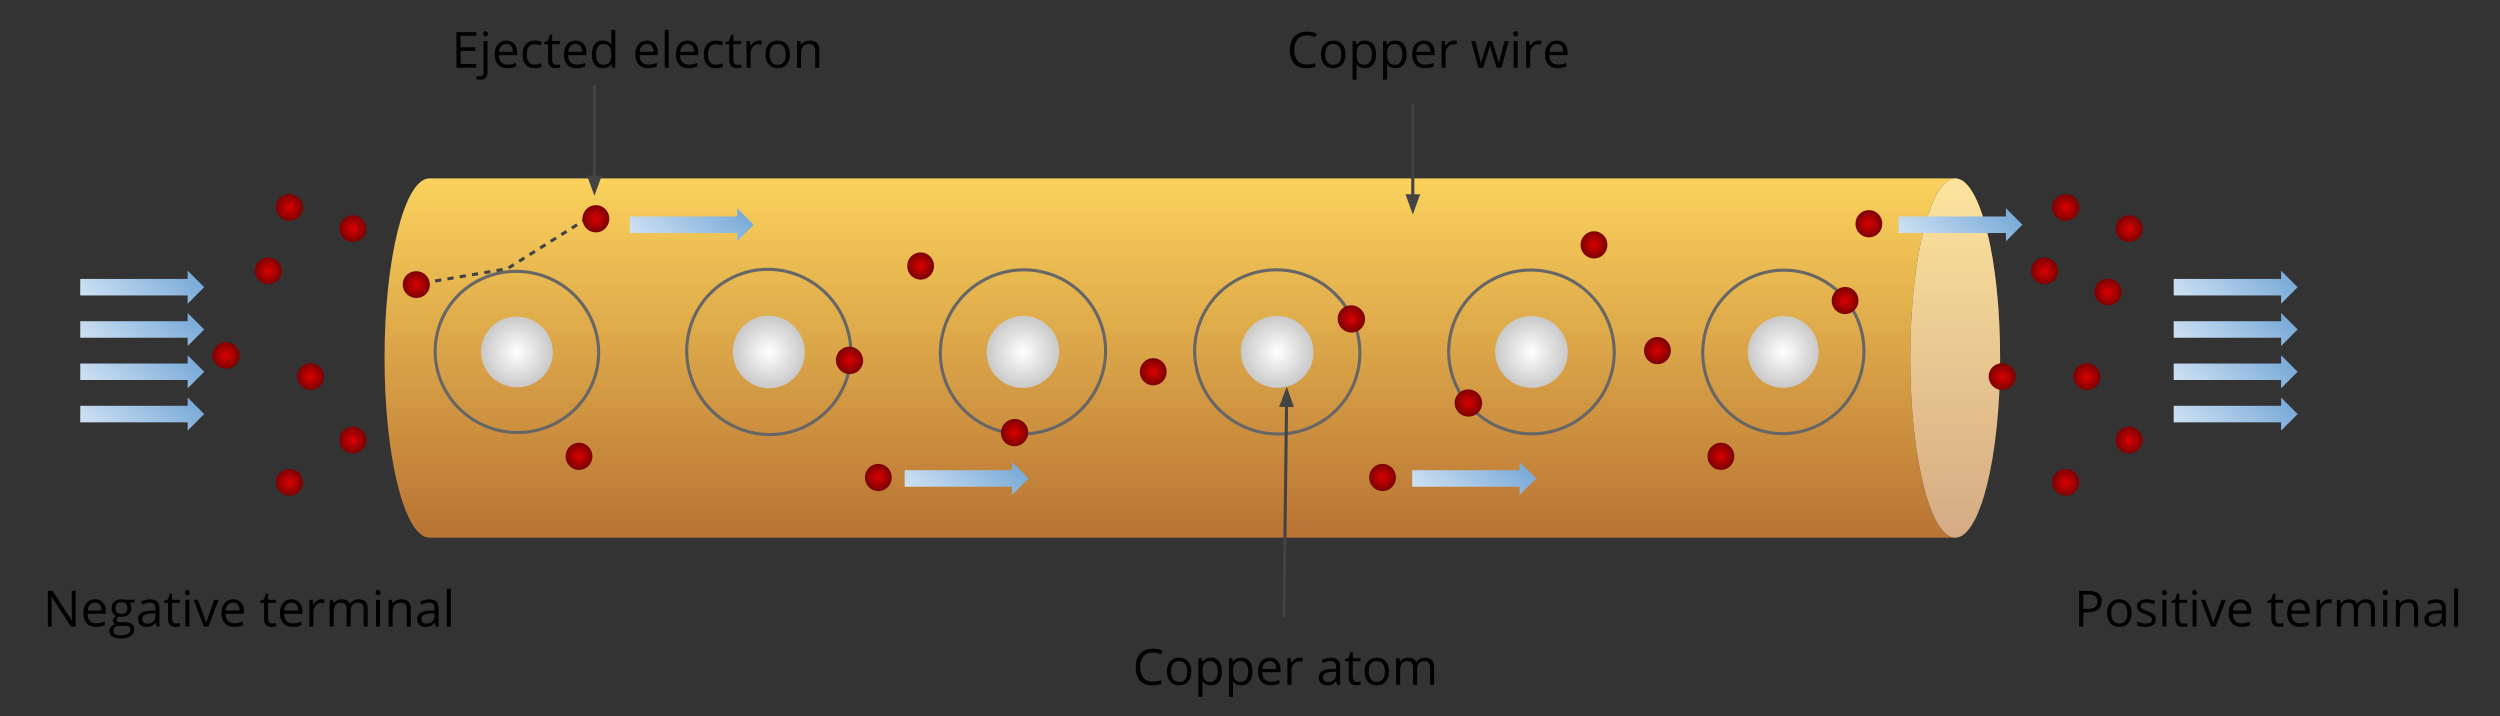 <svg version="1.1" viewBox="0.0 0.0 803.0 230.0" fill="none" stroke="none" stroke-linecap="square" stroke-miterlimit="10" xmlns:xlink="http://www.w3.org/1999/xlink" xmlns="http://www.w3.org/2000/svg"><rect x="0.0" y="0.0" width="803.0" height="230.0" fill="#333333" stroke="none"/><clipPath id="p.0"><path d="m0 0l803.0 0l0 230.0l-803.0 0l0 -230.0z" clip-rule="nonzero"/></clipPath><g clip-path="url(#p.0)"><path fill="#000000" fill-opacity="0.0" d="m0 0l803.0 0l0 230.0l-803.0 0z" fill-rule="evenodd"/><defs><linearGradient id="p.1" gradientUnits="userSpaceOnUse" gradientTransform="matrix(0.0 10.743 -10.743 0.0 0.0 0.0)" spreadMethod="pad" x1="16.076" y1="-59.802" x2="5.334" y2="-59.802"><stop offset="0.0" stop-color="#b87333"/><stop offset="1.0" stop-color="#fad25c"/></linearGradient></defs><path fill="url(#p.1)" d="m628.013 57.298l0 0c-7.967 0 -14.425 25.834 -14.425 57.701c0 31.867 6.458 57.701 14.425 57.701l-490.079 0c-7.967 0 -14.425 -25.834 -14.425 -57.701c0 -31.867 6.458 -57.701 14.425 -57.701z" fill-rule="evenodd"/><defs><linearGradient id="p.2" gradientUnits="userSpaceOnUse" gradientTransform="matrix(0.0 10.743 -10.743 0.0 0.0 0.0)" spreadMethod="pad" x1="16.076" y1="-59.802" x2="5.334" y2="-59.802"><stop offset="0.0" stop-color="#b87333"/><stop offset="1.0" stop-color="#fad25c"/></linearGradient></defs><path fill="url(#p.2)" d="m628.013 57.298l0 0c7.967 0 14.425 25.834 14.425 57.701c0 31.867 -6.458 57.701 -14.425 57.701l0 0c-7.967 0 -14.425 -25.834 -14.425 -57.701c0 -31.867 6.458 -57.701 14.425 -57.701z" fill-rule="evenodd"/><path fill="#000000" fill-opacity="0.0" d="m628.013 172.699l0 0c-7.967 0 -14.425 -25.834 -14.425 -57.701c0 -31.867 6.458 -57.701 14.425 -57.701l0 0c7.967 0 14.425 25.834 14.425 57.701c0 31.867 -6.458 57.701 -14.425 57.701l-490.079 0c-7.967 0 -14.425 -25.834 -14.425 -57.701c0 -31.867 6.458 -57.701 14.425 -57.701l490.079 0" fill-rule="evenodd"/><path fill="#ffffff" fill-opacity="0.4" d="m628.013 57.298l0 0c7.967 0 14.425 25.834 14.425 57.701c0 31.867 -6.458 57.701 -14.425 57.701l0 0c-7.967 0 -14.425 -25.834 -14.425 -57.701c0 -31.867 6.458 -57.701 14.425 -57.701z" fill-rule="evenodd"/><path fill="#000000" fill-opacity="0.0" d="m159.348 138.016l0 0c-14.02 -3.757 -22.396 -17.985 -18.709 -31.78l0 0c1.771 -6.624 6.144 -12.26 12.157 -15.668c6.013 -3.408 13.173 -4.309 19.906 -2.505l0 0c14.02 3.757 22.396 17.985 18.709 31.78l0 0c-3.688 13.794 -18.043 21.931 -32.063 18.173z" fill-rule="evenodd"/><path stroke="#666666" stroke-width="1.0" stroke-linejoin="round" stroke-linecap="butt" d="m159.348 138.016l0 0c-14.02 -3.757 -22.396 -17.985 -18.709 -31.78l0 0c1.771 -6.624 6.144 -12.26 12.157 -15.668c6.013 -3.408 13.173 -4.309 19.906 -2.505l0 0c14.02 3.757 22.396 17.985 18.709 31.78l0 0c-3.688 13.794 -18.043 21.931 -32.063 18.173z" fill-rule="evenodd"/><defs><radialGradient id="p.3" gradientUnits="userSpaceOnUse" gradientTransform="matrix(1.062 -3.954 3.954 1.062 0.0 0.0)" spreadMethod="pad" cx="-16.144" cy="46.33" fx="-16.144" fy="46.33" r="3.954"><stop offset="0.0" stop-color="#ffffff"/><stop offset="1.0" stop-color="#b3b3b3"/></radialGradient></defs><path fill="url(#p.3)" d="m163.096 124.015l0 0c-6.158 -1.653 -9.831 -7.899 -8.205 -13.953l0 0c0.781 -2.907 2.705 -5.38 5.348 -6.874c2.643 -1.494 5.789 -1.888 8.746 -1.095l0 0c6.158 1.653 9.831 7.899 8.205 13.953l0 0c-1.626 6.053 -7.937 9.621 -14.094 7.969z" fill-rule="evenodd"/><path fill="#000000" fill-opacity="0.0" d="m233.635 89.993l0 0c12.568 -7.254 28.714 -2.812 36.063 9.921l0 0c3.529 6.115 4.516 13.362 2.744 20.149c-1.772 6.787 -6.158 12.556 -12.193 16.04l0 0c-12.568 7.254 -28.714 2.812 -36.063 -9.921l0 0c-7.349 -12.733 -3.119 -28.935 9.449 -36.189z" fill-rule="evenodd"/><path stroke="#666666" stroke-width="1.0" stroke-linejoin="round" stroke-linecap="butt" d="m233.635 89.993l0 0c12.568 -7.254 28.714 -2.812 36.063 9.921l0 0c3.529 6.115 4.516 13.362 2.744 20.149c-1.772 6.787 -6.158 12.556 -12.193 16.04l0 0c-12.568 7.254 -28.714 2.812 -36.063 -9.921l0 0c-7.349 -12.733 -3.119 -28.935 9.449 -36.189z" fill-rule="evenodd"/><defs><radialGradient id="p.4" gradientUnits="userSpaceOnUse" gradientTransform="matrix(2.176 3.772 -3.772 2.176 0.0 0.0)" spreadMethod="pad" cx="50.829" cy="-36.146" fx="50.829" fy="-36.146" r="3.772"><stop offset="0.0" stop-color="#ffffff"/><stop offset="1.0" stop-color="#b3b3b3"/></radialGradient></defs><path fill="url(#p.4)" d="m241.108 102.929l0 0c5.514 -3.192 12.6 -1.246 15.827 4.346l0 0c1.55 2.686 1.984 5.87 1.207 8.853c-0.777 2.983 -2.701 5.52 -5.349 7.053l0 0c-5.514 3.192 -12.6 1.246 -15.827 -4.346l0 0c-3.227 -5.592 -1.372 -12.714 4.142 -15.906z" fill-rule="evenodd"/><defs><radialGradient id="p.5" gradientUnits="userSpaceOnUse" gradientTransform="matrix(1.345 2.318 -2.318 1.345 0.0 0.0)" spreadMethod="pad" cx="88.461" cy="-66.393" fx="88.461" fy="-66.393" r="2.318"><stop offset="0.0" stop-color="#db0000"/><stop offset="1.0" stop-color="#540303"/></radialGradient></defs><path fill="url(#p.5)" d="m270.646 111.919l0 0c2.087 -1.2 4.774 -0.46 6.0 1.654l0 0c0.589 1.015 0.755 2.217 0.463 3.342c-0.292 1.125 -1.02 2.081 -2.022 2.658l0 0c-2.087 1.2 -4.774 0.46 -6.0 -1.654l0 0c-1.226 -2.113 -0.528 -4.8 1.559 -6.0z" fill-rule="evenodd"/><path fill="#000000" fill-opacity="0.0" d="m351.633 99.728l0 0c7.254 12.568 2.812 28.714 -9.921 36.063l0 0c-6.115 3.529 -13.362 4.516 -20.149 2.744c-6.787 -1.772 -12.556 -6.158 -16.04 -12.193l0 0c-7.254 -12.568 -2.812 -28.714 9.921 -36.063l0 0c12.733 -7.349 28.935 -3.119 36.189 9.449z" fill-rule="evenodd"/><path stroke="#666666" stroke-width="1.0" stroke-linejoin="round" stroke-linecap="butt" d="m351.633 99.728l0 0c7.254 12.568 2.812 28.714 -9.921 36.063l0 0c-6.115 3.529 -13.362 4.516 -20.149 2.744c-6.787 -1.772 -12.556 -6.158 -16.04 -12.193l0 0c-7.254 -12.568 -2.812 -28.714 9.921 -36.063l0 0c12.733 -7.349 28.935 -3.119 36.189 9.449z" fill-rule="evenodd"/><defs><radialGradient id="p.6" gradientUnits="userSpaceOnUse" gradientTransform="matrix(-3.772 2.176 -2.176 -3.772 0.0 0.0)" spreadMethod="pad" cx="-52.382" cy="-60.195" fx="-52.382" fy="-60.195" r="3.772"><stop offset="0.0" stop-color="#ffffff"/><stop offset="1.0" stop-color="#b3b3b3"/></radialGradient></defs><path fill="url(#p.6)" d="m338.697 107.202l0 0c3.192 5.514 1.246 12.6 -4.346 15.827l0 0c-2.686 1.55 -5.87 1.984 -8.853 1.207c-2.983 -0.777 -5.52 -2.701 -7.053 -5.349l0 0c-3.192 -5.514 -1.246 -12.6 4.346 -15.827l0 0c5.592 -3.227 12.714 -1.372 15.906 4.142z" fill-rule="evenodd"/><defs><radialGradient id="p.7" gradientUnits="userSpaceOnUse" gradientTransform="matrix(-2.318 1.345 -1.345 -2.318 0.0 0.0)" spreadMethod="pad" cx="-79.157" cy="-105.882" fx="-79.157" fy="-105.882" r="2.318"><stop offset="0.0" stop-color="#db0000"/><stop offset="1.0" stop-color="#540303"/></radialGradient></defs><path fill="url(#p.7)" d="m329.707 136.739l0 0c1.2 2.087 0.46 4.774 -1.654 6.0l0 0c-1.015 0.589 -2.217 0.755 -3.342 0.463c-1.125 -0.292 -2.081 -1.02 -2.658 -2.022l0 0c-1.2 -2.087 -0.46 -4.774 1.654 -6.0l0 0c2.113 -1.226 4.8 -0.528 6.0 1.559z" fill-rule="evenodd"/><path fill="#000000" fill-opacity="0.0" d="m387.204 99.732l0 0c7.254 -12.568 23.456 -16.798 36.189 -9.449l0 0c6.115 3.529 10.595 9.311 12.456 16.075c1.861 6.763 0.949 13.953 -2.534 19.988l0 0c-7.254 12.568 -23.456 16.798 -36.189 9.449l0 0c-12.733 -7.349 -17.175 -23.495 -9.921 -36.063z" fill-rule="evenodd"/><path stroke="#666666" stroke-width="1.0" stroke-linejoin="round" stroke-linecap="butt" d="m387.204 99.732l0 0c7.254 -12.568 23.456 -16.798 36.189 -9.449l0 0c6.115 3.529 10.595 9.311 12.456 16.075c1.861 6.763 0.949 13.953 -2.534 19.988l0 0c-7.254 12.568 -23.456 16.798 -36.189 9.449l0 0c-12.733 -7.349 -17.175 -23.495 -9.921 -36.063z" fill-rule="evenodd"/><defs><radialGradient id="p.8" gradientUnits="userSpaceOnUse" gradientTransform="matrix(3.772 2.176 -2.176 3.772 0.0 0.0)" spreadMethod="pad" cx="94.572" cy="-24.601" fx="94.572" fy="-24.601" r="3.772"><stop offset="0.0" stop-color="#ffffff"/><stop offset="1.0" stop-color="#b3b3b3"/></radialGradient></defs><path fill="url(#p.8)" d="m400.114 107.182l0 0c3.192 -5.514 10.313 -7.368 15.905 -4.142l0 0c2.686 1.55 4.652 4.088 5.467 7.056c0.815 2.968 0.412 6.123 -1.121 8.771l0 0c-3.192 5.514 -10.313 7.368 -15.906 4.142l0 0c-5.592 -3.227 -7.538 -10.313 -4.346 -15.827z" fill-rule="evenodd"/><defs><radialGradient id="p.9" gradientUnits="userSpaceOnUse" gradientTransform="matrix(2.318 1.345 -1.345 2.318 0.0 0.0)" spreadMethod="pad" cx="159.28" cy="-48.226" fx="159.28" fy="-48.226" r="2.318"><stop offset="0.0" stop-color="#db0000"/><stop offset="1.0" stop-color="#540303"/></radialGradient></defs><path fill="url(#p.9)" d="m430.226 100.22l0 0c1.2 -2.087 3.887 -2.785 6.0 -1.559l0 0c1.015 0.589 1.759 1.552 2.069 2.677c0.31 1.125 0.161 2.321 -0.416 3.323l0 0c-1.2 2.087 -3.887 2.785 -6.0 1.559l0 0c-2.113 -1.226 -2.854 -3.913 -1.654 -6.0z" fill-rule="evenodd"/><path fill="#000000" fill-opacity="0.0" d="m517.601 119.93l0 0c-3.757 14.02 -18.31 22.305 -32.504 18.504l0 0c-6.816 -1.825 -12.637 -6.25 -16.181 -12.302c-3.544 -6.051 -4.521 -13.233 -2.717 -19.966l0 0c3.757 -14.02 18.31 -22.305 32.504 -18.504l0 0c14.194 3.801 22.655 18.248 18.898 32.268z" fill-rule="evenodd"/><path stroke="#666666" stroke-width="1.0" stroke-linejoin="round" stroke-linecap="butt" d="m517.601 119.93l0 0c-3.757 14.02 -18.31 22.305 -32.504 18.504l0 0c-6.816 -1.825 -12.637 -6.25 -16.181 -12.302c-3.544 -6.051 -4.521 -13.233 -2.717 -19.966l0 0c3.757 -14.02 18.31 -22.305 32.504 -18.504l0 0c14.194 3.801 22.655 18.248 18.898 32.268z" fill-rule="evenodd"/><defs><radialGradient id="p.10" gradientUnits="userSpaceOnUse" gradientTransform="matrix(-3.982 -1.068 1.068 -3.982 0.0 0.0)" spreadMethod="pad" cx="-122.344" cy="4.419" fx="-122.344" fy="4.419" r="3.982"><stop offset="0.0" stop-color="#ffffff"/><stop offset="1.0" stop-color="#b3b3b3"/></radialGradient></defs><path fill="url(#p.10)" d="m503.189 116.073l0 0c-1.652 6.158 -8.04 9.796 -14.268 8.126l0 0c-2.99 -0.802 -5.543 -2.746 -7.097 -5.404c-1.553 -2.658 -1.98 -5.812 -1.187 -8.77l0 0c1.652 -6.158 8.04 -9.796 14.268 -8.126l0 0c6.227 1.67 9.936 8.015 8.283 14.173z" fill-rule="evenodd"/><defs><radialGradient id="p.11" gradientUnits="userSpaceOnUse" gradientTransform="matrix(-2.452 -0.658 0.658 -2.452 0.0 0.0)" spreadMethod="pad" cx="-192.622" cy="-1.09" fx="-192.622" fy="-1.09" r="2.452"><stop offset="0.0" stop-color="#db0000"/><stop offset="1.0" stop-color="#540303"/></radialGradient></defs><path fill="url(#p.11)" d="m475.925 130.594l0 0c-0.626 2.331 -3.052 3.706 -5.417 3.071l0 0c-1.136 -0.305 -2.106 -1.042 -2.697 -2.049c-0.591 -1.007 -0.754 -2.202 -0.453 -3.321l0 0c0.626 -2.331 3.052 -3.706 5.417 -3.071l0 0c2.366 0.635 3.776 3.039 3.15 5.37z" fill-rule="evenodd"/><path fill="#000000" fill-opacity="0.0" d="m547.836 106.354l0 0c3.757 -14.02 17.985 -22.396 31.78 -18.709l0 0c6.624 1.771 12.26 6.144 15.668 12.157c3.408 6.013 4.309 13.173 2.505 19.906l0 0c-3.757 14.02 -17.985 22.396 -31.78 18.709l0 0c-13.794 -3.688 -21.93 -18.043 -18.173 -32.063z" fill-rule="evenodd"/><path stroke="#666666" stroke-width="1.0" stroke-linejoin="round" stroke-linecap="butt" d="m547.836 106.354l0 0c3.757 -14.02 17.985 -22.396 31.78 -18.709l0 0c6.624 1.771 12.26 6.144 15.668 12.157c3.408 6.013 4.309 13.173 2.505 19.906l0 0c-3.757 14.02 -17.985 22.396 -31.78 18.709l0 0c-13.794 -3.688 -21.93 -18.043 -18.173 -32.063z" fill-rule="evenodd"/><defs><radialGradient id="p.12" gradientUnits="userSpaceOnUse" gradientTransform="matrix(3.954 1.062 -1.062 3.954 0.0 0.0)" spreadMethod="pad" cx="142.276" cy="-9.636" fx="142.276" fy="-9.636" r="3.954"><stop offset="0.0" stop-color="#ffffff"/><stop offset="1.0" stop-color="#b3b3b3"/></radialGradient></defs><path fill="url(#p.12)" d="m561.838 110.102l0 0c1.653 -6.158 7.899 -9.831 13.953 -8.205l0 0c2.907 0.781 5.38 2.705 6.874 5.348c1.494 2.643 1.888 5.789 1.095 8.746l0 0c-1.653 6.158 -7.899 9.831 -13.953 8.205l0 0c-6.053 -1.626 -9.621 -7.937 -7.969 -14.094z" fill-rule="evenodd"/><defs><radialGradient id="p.13" gradientUnits="userSpaceOnUse" gradientTransform="matrix(2.434 0.655 -0.655 2.434 0.0 0.0)" spreadMethod="pad" cx="237.014" cy="-24.081" fx="237.014" fy="-24.081" r="2.434"><stop offset="0.0" stop-color="#db0000"/><stop offset="1.0" stop-color="#540303"/></radialGradient></defs><path fill="url(#p.13)" d="m588.483 95.416l0 0c0.626 -2.331 2.995 -3.72 5.291 -3.102l0 0c1.103 0.297 2.041 1.026 2.608 2.027c0.567 1.001 0.717 2.192 0.416 3.312l0 0c-0.626 2.331 -2.995 3.72 -5.291 3.102l0 0c-2.296 -0.618 -3.65 -3.008 -3.024 -5.339z" fill-rule="evenodd"/><defs><radialGradient id="p.14" gradientUnits="userSpaceOnUse" gradientTransform="matrix(2.479 0.0 0.0 2.479 0.0 0.0)" spreadMethod="pad" cx="113.79" cy="61.859" fx="113.79" fy="61.859" r="2.479"><stop offset="0.0" stop-color="#db0000"/><stop offset="1.0" stop-color="#540303"/></radialGradient></defs><path fill="url(#p.14)" d="m277.807 153.367l0 0c0 -2.418 1.932 -4.378 4.315 -4.378l0 0c1.144 0 2.242 0.461 3.051 1.282c0.809 0.821 1.264 1.935 1.264 3.096l0 0c0 2.418 -1.932 4.378 -4.315 4.378l0 0c-2.383 0 -4.315 -1.96 -4.315 -4.378z" fill-rule="evenodd"/><defs><radialGradient id="p.15" gradientUnits="userSpaceOnUse" gradientTransform="matrix(2.479 0.0 0.0 2.479 0.0 0.0)" spreadMethod="pad" cx="149.404" cy="48.161" fx="149.404" fy="48.161" r="2.479"><stop offset="0.0" stop-color="#db0000"/><stop offset="1.0" stop-color="#540303"/></radialGradient></defs><path fill="url(#p.15)" d="m366.103 119.407l0 0c0 -2.418 1.932 -4.378 4.315 -4.378l0 0c1.144 0 2.242 0.461 3.051 1.282c0.809 0.821 1.264 1.935 1.264 3.096l0 0c0 2.418 -1.932 4.378 -4.315 4.378l0 0c-2.383 0 -4.315 -1.96 -4.315 -4.378z" fill-rule="evenodd"/><defs><radialGradient id="p.16" gradientUnits="userSpaceOnUse" gradientTransform="matrix(2.479 0.0 0.0 2.479 0.0 0.0)" spreadMethod="pad" cx="119.269" cy="34.464" fx="119.269" fy="34.464" r="2.479"><stop offset="0.0" stop-color="#db0000"/><stop offset="1.0" stop-color="#540303"/></radialGradient></defs><path fill="url(#p.16)" d="m291.391 85.446l0 0c0 -2.418 1.932 -4.378 4.315 -4.378l0 0c1.144 0 2.242 0.461 3.051 1.282c0.809 0.821 1.264 1.935 1.264 3.096l0 0c0 2.418 -1.932 4.378 -4.315 4.378l0 0c-2.383 0 -4.315 -1.96 -4.315 -4.378z" fill-rule="evenodd"/><defs><radialGradient id="p.17" gradientUnits="userSpaceOnUse" gradientTransform="matrix(2.479 0.0 0.0 2.479 0.0 0.0)" spreadMethod="pad" cx="242.119" cy="28.985" fx="242.119" fy="28.985" r="2.479"><stop offset="0.0" stop-color="#db0000"/><stop offset="1.0" stop-color="#540303"/></radialGradient></defs><path fill="url(#p.17)" d="m595.973 71.862l0 0c0 -2.418 1.932 -4.378 4.315 -4.378l0 0c1.144 0 2.242 0.461 3.051 1.282c0.809 0.821 1.264 1.935 1.264 3.096l0 0c0 2.418 -1.932 4.378 -4.315 4.378l0 0c-2.383 0 -4.315 -1.96 -4.315 -4.378z" fill-rule="evenodd"/><defs><radialGradient id="p.18" gradientUnits="userSpaceOnUse" gradientTransform="matrix(2.479 0.0 0.0 2.479 0.0 0.0)" spreadMethod="pad" cx="214.724" cy="45.422" fx="214.724" fy="45.422" r="2.479"><stop offset="0.0" stop-color="#db0000"/><stop offset="1.0" stop-color="#540303"/></radialGradient></defs><path fill="url(#p.18)" d="m528.053 112.615l0 0c0 -2.418 1.932 -4.378 4.315 -4.378l0 0c1.144 0 2.242 0.461 3.051 1.282c0.809 0.821 1.264 1.935 1.264 3.096l0 0c0 2.418 -1.932 4.378 -4.315 4.378l0 0c-2.383 0 -4.315 -1.96 -4.315 -4.378z" fill-rule="evenodd"/><defs><radialGradient id="p.19" gradientUnits="userSpaceOnUse" gradientTransform="matrix(2.479 0.0 0.0 2.479 0.0 0.0)" spreadMethod="pad" cx="179.11" cy="61.859" fx="179.11" fy="61.859" r="2.479"><stop offset="0.0" stop-color="#db0000"/><stop offset="1.0" stop-color="#540303"/></radialGradient></defs><path fill="url(#p.19)" d="m439.756 153.367l0 0c0 -2.418 1.932 -4.378 4.315 -4.378l0 0c1.144 0 2.242 0.461 3.051 1.282c0.809 0.821 1.264 1.935 1.264 3.096l0 0c0 2.418 -1.932 4.378 -4.315 4.378l0 0c-2.383 0 -4.315 -1.96 -4.315 -4.378z" fill-rule="evenodd"/><defs><radialGradient id="p.20" gradientUnits="userSpaceOnUse" gradientTransform="matrix(2.479 0.0 0.0 2.479 0.0 0.0)" spreadMethod="pad" cx="75.009" cy="59.119" fx="75.009" fy="59.119" r="2.479"><stop offset="0.0" stop-color="#db0000"/><stop offset="1.0" stop-color="#540303"/></radialGradient></defs><path fill="url(#p.20)" d="m181.657 146.575l0 0c0 -2.418 1.932 -4.378 4.315 -4.378l0 0c1.144 0 2.242 0.461 3.051 1.282c0.809 0.821 1.264 1.935 1.264 3.096l0 0c0 2.418 -1.932 4.378 -4.315 4.378l0 0c-2.383 0 -4.315 -1.96 -4.315 -4.378z" fill-rule="evenodd"/><path fill="#000000" fill-opacity="0.0" d="m132.37 91.501l30.532 -5.167l24.624 -15.504" fill-rule="evenodd"/><path stroke="#434343" stroke-width="1.0" stroke-linejoin="round" stroke-linecap="butt" stroke-dasharray="1.0,3.0" d="m132.37 91.501l30.532 -5.167l24.624 -15.504" fill-rule="evenodd"/><defs><radialGradient id="p.21" gradientUnits="userSpaceOnUse" gradientTransform="matrix(2.479 0.0 0.0 2.479 0.0 0.0)" spreadMethod="pad" cx="222.943" cy="59.119" fx="222.943" fy="59.119" r="2.479"><stop offset="0.0" stop-color="#db0000"/><stop offset="1.0" stop-color="#540303"/></radialGradient></defs><path fill="url(#p.21)" d="m548.429 146.575l0 0c0 -2.418 1.932 -4.378 4.315 -4.378l0 0c1.144 0 2.242 0.461 3.051 1.282c0.809 0.821 1.264 1.935 1.264 3.096l0 0c0 2.418 -1.932 4.378 -4.315 4.378l0 0c-2.383 0 -4.315 -1.96 -4.315 -4.378z" fill-rule="evenodd"/><defs><radialGradient id="p.22" gradientUnits="userSpaceOnUse" gradientTransform="matrix(2.479 0.0 0.0 2.479 0.0 0.0)" spreadMethod="pad" cx="206.505" cy="31.724" fx="206.505" fy="31.724" r="2.479"><stop offset="0.0" stop-color="#db0000"/><stop offset="1.0" stop-color="#540303"/></radialGradient></defs><path fill="url(#p.22)" d="m507.676 78.654l0 0c0 -2.418 1.932 -4.378 4.315 -4.378l0 0c1.144 0 2.242 0.461 3.051 1.282c0.809 0.821 1.264 1.935 1.264 3.096l0 0c0 2.418 -1.932 4.378 -4.315 4.378l0 0c-2.383 0 -4.315 -1.96 -4.315 -4.378z" fill-rule="evenodd"/><defs><radialGradient id="p.23" gradientUnits="userSpaceOnUse" gradientTransform="matrix(0.655 -2.434 2.434 0.655 0.0 0.0)" spreadMethod="pad" cx="-21.243" cy="60.65" fx="-21.243" fy="60.65" r="2.434"><stop offset="0.0" stop-color="#db0000"/><stop offset="1.0" stop-color="#540303"/></radialGradient></defs><path fill="url(#p.23)" d="m132.596 95.562l0 0c-2.331 -0.626 -3.72 -2.995 -3.102 -5.291l0 0c0.297 -1.103 1.026 -2.041 2.027 -2.608c1.001 -0.567 2.192 -0.717 3.312 -0.416l0 0c2.331 0.626 3.72 2.995 3.102 5.291l0 0c-0.618 2.296 -3.008 3.65 -5.339 3.024z" fill-rule="evenodd"/><defs><radialGradient id="p.24" gradientUnits="userSpaceOnUse" gradientTransform="matrix(2.479 0.0 0.0 2.479 0.0 0.0)" spreadMethod="pad" cx="77.198" cy="28.343" fx="77.198" fy="28.343" r="2.479"><stop offset="0.0" stop-color="#db0000"/><stop offset="1.0" stop-color="#540303"/></radialGradient></defs><path fill="url(#p.24)" d="m187.083 70.27l0 0c0 -2.418 1.932 -4.378 4.315 -4.378l0 0c1.144 0 2.242 0.461 3.051 1.282c0.809 0.821 1.264 1.935 1.264 3.096l0 0c0 2.418 -1.932 4.378 -4.315 4.378l0 0c-2.383 0 -4.315 -1.96 -4.315 -4.378z" fill-rule="evenodd"/><defs><radialGradient id="p.25" gradientUnits="userSpaceOnUse" gradientTransform="matrix(0.655 -2.434 2.434 0.655 0.0 0.0)" spreadMethod="pad" cx="-36.067" cy="50.684" fx="-36.067" fy="50.684" r="2.434"><stop offset="0.0" stop-color="#db0000"/><stop offset="1.0" stop-color="#540303"/></radialGradient></defs><path fill="url(#p.25)" d="m98.635 125.119l0 0c-2.331 -0.626 -3.72 -2.995 -3.102 -5.291l0 0c0.297 -1.103 1.026 -2.041 2.027 -2.608c1.001 -0.567 2.192 -0.717 3.312 -0.416l0 0c2.331 0.626 3.72 2.995 3.102 5.291l0 0c-0.618 2.296 -3.008 3.65 -5.339 3.024z" fill-rule="evenodd"/><defs><radialGradient id="p.26" gradientUnits="userSpaceOnUse" gradientTransform="matrix(0.655 -2.434 2.434 0.655 0.0 0.0)" spreadMethod="pad" cx="-42.474" cy="57.988" fx="-42.474" fy="57.988" r="2.434"><stop offset="0.0" stop-color="#db0000"/><stop offset="1.0" stop-color="#540303"/></radialGradient></defs><path fill="url(#p.26)" d="m112.22 145.495l0 0c-2.331 -0.626 -3.72 -2.995 -3.102 -5.291l0 0c0.297 -1.103 1.026 -2.041 2.027 -2.608c1.001 -0.567 2.192 -0.717 3.312 -0.416l0 0c2.331 0.626 3.72 2.995 3.102 5.291l0 0c-0.618 2.296 -3.008 3.65 -5.339 3.024z" fill-rule="evenodd"/><defs><radialGradient id="p.27" gradientUnits="userSpaceOnUse" gradientTransform="matrix(0.655 -2.434 2.434 0.655 0.0 0.0)" spreadMethod="pad" cx="-49.778" cy="51.581" fx="-49.778" fy="51.581" r="2.434"><stop offset="0.0" stop-color="#db0000"/><stop offset="1.0" stop-color="#540303"/></radialGradient></defs><path fill="url(#p.27)" d="m91.843 159.079l0 0c-2.331 -0.626 -3.72 -2.995 -3.102 -5.291l0 0c0.297 -1.103 1.026 -2.041 2.027 -2.608c1.001 -0.567 2.192 -0.717 3.312 -0.416l0 0c2.331 0.626 3.72 2.995 3.102 5.291l0 0c-0.618 2.296 -3.008 3.65 -5.339 3.024z" fill-rule="evenodd"/><defs><radialGradient id="p.28" gradientUnits="userSpaceOnUse" gradientTransform="matrix(0.655 -2.434 2.434 0.655 0.0 0.0)" spreadMethod="pad" cx="-16.451" cy="50.99" fx="-16.451" fy="50.99" r="2.434"><stop offset="0.0" stop-color="#db0000"/><stop offset="1.0" stop-color="#540303"/></radialGradient></defs><path fill="url(#p.28)" d="m112.22 77.574l0 0c-2.331 -0.626 -3.72 -2.995 -3.102 -5.291l0 0c0.297 -1.103 1.026 -2.041 2.027 -2.608c1.001 -0.567 2.192 -0.717 3.312 -0.416l0 0c2.331 0.626 3.72 2.995 3.102 5.291l0 0c-0.618 2.296 -3.008 3.65 -5.339 3.024z" fill-rule="evenodd"/><defs><radialGradient id="p.29" gradientUnits="userSpaceOnUse" gradientTransform="matrix(0.655 -2.434 2.434 0.655 0.0 0.0)" spreadMethod="pad" cx="-24.455" cy="41.98" fx="-24.455" fy="41.98" r="2.434"><stop offset="0.0" stop-color="#db0000"/><stop offset="1.0" stop-color="#540303"/></radialGradient></defs><path fill="url(#p.29)" d="m85.051 91.158l0 0c-2.331 -0.626 -3.72 -2.995 -3.102 -5.291l0 0c0.297 -1.103 1.026 -2.041 2.027 -2.608c1.001 -0.567 2.192 -0.717 3.312 -0.416l0 0c2.331 0.626 3.72 2.995 3.102 5.291l0 0c-0.618 2.296 -3.008 3.65 -5.339 3.024z" fill-rule="evenodd"/><defs><radialGradient id="p.30" gradientUnits="userSpaceOnUse" gradientTransform="matrix(0.655 -2.434 2.434 0.655 0.0 0.0)" spreadMethod="pad" cx="-15.948" cy="42.483" fx="-15.948" fy="42.483" r="2.434"><stop offset="0.0" stop-color="#db0000"/><stop offset="1.0" stop-color="#540303"/></radialGradient></defs><path fill="url(#p.30)" d="m91.843 70.782l0 0c-2.331 -0.626 -3.72 -2.995 -3.102 -5.291l0 0c0.297 -1.103 1.026 -2.041 2.027 -2.608c1.001 -0.567 2.192 -0.717 3.312 -0.416l0 0c2.331 0.626 3.72 2.995 3.102 5.291l0 0c-0.618 2.296 -3.008 3.65 -5.339 3.024z" fill-rule="evenodd"/><defs><radialGradient id="p.31" gradientUnits="userSpaceOnUse" gradientTransform="matrix(0.655 -2.434 2.434 0.655 0.0 0.0)" spreadMethod="pad" cx="-36.264" cy="39.575" fx="-36.264" fy="39.575" r="2.434"><stop offset="0.0" stop-color="#db0000"/><stop offset="1.0" stop-color="#540303"/></radialGradient></defs><path fill="url(#p.31)" d="m71.467 118.327l0 0c-2.331 -0.626 -3.72 -2.995 -3.102 -5.291l0 0c0.297 -1.103 1.026 -2.041 2.027 -2.608c1.001 -0.567 2.192 -0.717 3.312 -0.416l0 0c2.331 0.626 3.72 2.995 3.102 5.291l0 0c-0.618 2.296 -3.008 3.65 -5.339 3.024z" fill-rule="evenodd"/><defs><radialGradient id="p.32" gradientUnits="userSpaceOnUse" gradientTransform="matrix(0.655 -2.434 2.434 0.655 0.0 0.0)" spreadMethod="pad" cx="33.832" cy="269.084" fx="33.832" fy="269.084" r="2.434"><stop offset="0.0" stop-color="#db0000"/><stop offset="1.0" stop-color="#540303"/></radialGradient></defs><path fill="url(#p.32)" d="m675.962 97.95l0 0c-2.331 -0.626 -3.72 -2.995 -3.102 -5.291l0 0c0.297 -1.103 1.026 -2.041 2.027 -2.608c1.001 -0.567 2.192 -0.717 3.312 -0.416l0 0c2.331 0.626 3.72 2.995 3.102 5.291l0 0c-0.617 2.296 -3.008 3.65 -5.339 3.024z" fill-rule="evenodd"/><defs><radialGradient id="p.33" gradientUnits="userSpaceOnUse" gradientTransform="matrix(0.655 -2.434 2.434 0.655 0.0 0.0)" spreadMethod="pad" cx="22.723" cy="269.281" fx="22.723" fy="269.281" r="2.434"><stop offset="0.0" stop-color="#db0000"/><stop offset="1.0" stop-color="#540303"/></radialGradient></defs><path fill="url(#p.33)" d="m669.169 125.119l0 0c-2.331 -0.626 -3.72 -2.995 -3.102 -5.291l0 0c0.297 -1.103 1.026 -2.041 2.027 -2.608c1.001 -0.567 2.193 -0.717 3.312 -0.416l0 0c2.331 0.626 3.72 2.995 3.102 5.291l0 0c-0.617 2.296 -3.008 3.65 -5.339 3.024z" fill-rule="evenodd"/><defs><radialGradient id="p.34" gradientUnits="userSpaceOnUse" gradientTransform="matrix(0.655 -2.434 2.434 0.655 0.0 0.0)" spreadMethod="pad" cx="16.315" cy="276.585" fx="16.315" fy="276.585" r="2.434"><stop offset="0.0" stop-color="#db0000"/><stop offset="1.0" stop-color="#540303"/></radialGradient></defs><path fill="url(#p.34)" d="m682.754 145.495l0 0c-2.331 -0.626 -3.72 -2.995 -3.102 -5.291l0 0c0.297 -1.103 1.026 -2.041 2.027 -2.608c1.001 -0.567 2.192 -0.717 3.312 -0.416l0 0c2.331 0.626 3.72 2.995 3.102 5.291l0 0c-0.618 2.296 -3.008 3.65 -5.339 3.024z" fill-rule="evenodd"/><defs><radialGradient id="p.35" gradientUnits="userSpaceOnUse" gradientTransform="matrix(0.655 -2.434 2.434 0.655 0.0 0.0)" spreadMethod="pad" cx="9.011" cy="270.178" fx="9.011" fy="270.178" r="2.434"><stop offset="0.0" stop-color="#db0000"/><stop offset="1.0" stop-color="#540303"/></radialGradient></defs><path fill="url(#p.35)" d="m662.377 159.079l0 0c-2.331 -0.626 -3.72 -2.995 -3.102 -5.291l0 0c0.297 -1.103 1.026 -2.041 2.027 -2.608c1.001 -0.567 2.192 -0.717 3.312 -0.416l0 0c2.331 0.626 3.72 2.995 3.102 5.291l0 0c-0.618 2.296 -3.008 3.65 -5.339 3.024z" fill-rule="evenodd"/><defs><radialGradient id="p.36" gradientUnits="userSpaceOnUse" gradientTransform="matrix(0.655 -2.434 2.434 0.655 0.0 0.0)" spreadMethod="pad" cx="42.339" cy="269.587" fx="42.339" fy="269.587" r="2.434"><stop offset="0.0" stop-color="#db0000"/><stop offset="1.0" stop-color="#540303"/></radialGradient></defs><path fill="url(#p.36)" d="m682.754 77.574l0 0c-2.331 -0.626 -3.72 -2.995 -3.102 -5.291l0 0c0.297 -1.103 1.026 -2.041 2.027 -2.608c1.001 -0.567 2.192 -0.717 3.312 -0.416l0 0c2.331 0.626 3.72 2.995 3.102 5.291l0 0c-0.618 2.296 -3.008 3.65 -5.339 3.024z" fill-rule="evenodd"/><defs><radialGradient id="p.37" gradientUnits="userSpaceOnUse" gradientTransform="matrix(0.655 -2.434 2.434 0.655 0.0 0.0)" spreadMethod="pad" cx="34.335" cy="260.577" fx="34.335" fy="260.577" r="2.434"><stop offset="0.0" stop-color="#db0000"/><stop offset="1.0" stop-color="#540303"/></radialGradient></defs><path fill="url(#p.37)" d="m655.585 91.158l0 0c-2.331 -0.626 -3.72 -2.995 -3.102 -5.291l0 0c0.297 -1.103 1.026 -2.041 2.027 -2.608c1.001 -0.567 2.192 -0.717 3.312 -0.416l0 0c2.331 0.626 3.72 2.995 3.102 5.291l0 0c-0.618 2.296 -3.008 3.65 -5.339 3.024z" fill-rule="evenodd"/><defs><radialGradient id="p.38" gradientUnits="userSpaceOnUse" gradientTransform="matrix(0.655 -2.434 2.434 0.655 0.0 0.0)" spreadMethod="pad" cx="42.842" cy="261.08" fx="42.842" fy="261.08" r="2.434"><stop offset="0.0" stop-color="#db0000"/><stop offset="1.0" stop-color="#540303"/></radialGradient></defs><path fill="url(#p.38)" d="m662.377 70.782l0 0c-2.331 -0.626 -3.72 -2.995 -3.102 -5.291l0 0c0.297 -1.103 1.026 -2.041 2.027 -2.608c1.001 -0.567 2.192 -0.717 3.312 -0.416l0 0c2.331 0.626 3.72 2.995 3.102 5.291l0 0c-0.618 2.296 -3.008 3.65 -5.339 3.024z" fill-rule="evenodd"/><defs><radialGradient id="p.39" gradientUnits="userSpaceOnUse" gradientTransform="matrix(0.655 -2.434 2.434 0.655 0.0 0.0)" spreadMethod="pad" cx="19.923" cy="258.872" fx="19.923" fy="258.872" r="2.434"><stop offset="0.0" stop-color="#db0000"/><stop offset="1.0" stop-color="#540303"/></radialGradient></defs><path fill="url(#p.39)" d="m642.001 125.119l0 0c-2.331 -0.626 -3.72 -2.995 -3.102 -5.291l0 0c0.297 -1.103 1.026 -2.041 2.027 -2.608c1.001 -0.567 2.193 -0.717 3.312 -0.416l0 0c2.331 0.626 3.72 2.995 3.102 5.291l0 0c-0.617 2.296 -3.008 3.65 -5.339 3.024z" fill-rule="evenodd"/><defs><linearGradient id="p.40" gradientUnits="userSpaceOnUse" gradientTransform="matrix(5.971 0.0 0.0 5.971 0.0 0.0)" spreadMethod="pad" x1="37.209" y1="16.31" x2="41.431" y2="12.088"><stop offset="0.0" stop-color="#d4e5f5"/><stop offset="1.0" stop-color="#70a4d5"/></linearGradient></defs><path fill="url(#p.40)" d="m202.28 69.526l34.504 0l0 -2.654l5.307 5.307l-5.307 5.307l0 -2.654l-34.504 0z" fill-rule="evenodd"/><defs><linearGradient id="p.41" gradientUnits="userSpaceOnUse" gradientTransform="matrix(5.971 0.0 0.0 5.971 0.0 0.0)" spreadMethod="pad" x1="51.996" y1="29.959" x2="56.218" y2="25.737"><stop offset="0.0" stop-color="#d4e5f5"/><stop offset="1.0" stop-color="#70a4d5"/></linearGradient></defs><path fill="url(#p.41)" d="m290.577 151.03l34.504 0l0 -2.654l5.307 5.307l-5.307 5.307l0 -2.654l-34.504 0z" fill-rule="evenodd"/><defs><linearGradient id="p.42" gradientUnits="userSpaceOnUse" gradientTransform="matrix(5.971 0.0 0.0 5.971 0.0 0.0)" spreadMethod="pad" x1="79.295" y1="29.959" x2="83.517" y2="25.737"><stop offset="0.0" stop-color="#d4e5f5"/><stop offset="1.0" stop-color="#70a4d5"/></linearGradient></defs><path fill="url(#p.42)" d="m453.587 151.03l34.504 0l0 -2.654l5.307 5.307l-5.307 5.307l0 -2.654l-34.504 0z" fill-rule="evenodd"/><defs><linearGradient id="p.43" gradientUnits="userSpaceOnUse" gradientTransform="matrix(5.971 0.0 0.0 5.971 0.0 0.0)" spreadMethod="pad" x1="105.456" y1="16.31" x2="109.679" y2="12.088"><stop offset="0.0" stop-color="#d4e5f5"/><stop offset="1.0" stop-color="#70a4d5"/></linearGradient></defs><path fill="url(#p.43)" d="m609.805 69.526l34.504 0l0 -2.654l5.307 5.307l-5.307 5.307l0 -2.654l-34.504 0z" fill-rule="evenodd"/><defs><linearGradient id="p.44" gradientUnits="userSpaceOnUse" gradientTransform="matrix(5.971 0.0 0.0 5.971 0.0 0.0)" spreadMethod="pad" x1="7.65" y1="19.67" x2="11.872" y2="15.448"><stop offset="0.0" stop-color="#d4e5f5"/><stop offset="1.0" stop-color="#70a4d5"/></linearGradient></defs><path fill="url(#p.44)" d="m25.776 89.59l34.504 0l0 -2.654l5.307 5.307l-5.307 5.307l0 -2.654l-34.504 0z" fill-rule="evenodd"/><defs><linearGradient id="p.45" gradientUnits="userSpaceOnUse" gradientTransform="matrix(5.971 0.0 0.0 5.971 0.0 0.0)" spreadMethod="pad" x1="7.65" y1="21.945" x2="11.872" y2="17.723"><stop offset="0.0" stop-color="#d4e5f5"/><stop offset="1.0" stop-color="#70a4d5"/></linearGradient></defs><path fill="url(#p.45)" d="m25.776 103.174l34.504 0l0 -2.654l5.307 5.307l-5.307 5.307l0 -2.654l-34.504 0z" fill-rule="evenodd"/><defs><linearGradient id="p.46" gradientUnits="userSpaceOnUse" gradientTransform="matrix(5.971 0.0 0.0 5.971 0.0 0.0)" spreadMethod="pad" x1="7.65" y1="24.22" x2="11.872" y2="19.998"><stop offset="0.0" stop-color="#d4e5f5"/><stop offset="1.0" stop-color="#70a4d5"/></linearGradient></defs><path fill="url(#p.46)" d="m25.776 116.758l34.504 0l0 -2.654l5.307 5.307l-5.307 5.307l0 -2.654l-34.504 0z" fill-rule="evenodd"/><defs><linearGradient id="p.47" gradientUnits="userSpaceOnUse" gradientTransform="matrix(5.971 0.0 0.0 5.971 0.0 0.0)" spreadMethod="pad" x1="7.65" y1="26.495" x2="11.872" y2="22.273"><stop offset="0.0" stop-color="#d4e5f5"/><stop offset="1.0" stop-color="#70a4d5"/></linearGradient></defs><path fill="url(#p.47)" d="m25.776 130.342l34.504 0l0 -2.654l5.307 5.307l-5.307 5.307l0 -2.654l-34.504 0z" fill-rule="evenodd"/><defs><linearGradient id="p.48" gradientUnits="userSpaceOnUse" gradientTransform="matrix(5.971 0.0 0.0 5.971 0.0 0.0)" spreadMethod="pad" x1="120.258" y1="19.67" x2="124.481" y2="15.448"><stop offset="0.0" stop-color="#d4e5f5"/><stop offset="1.0" stop-color="#70a4d5"/></linearGradient></defs><path fill="url(#p.48)" d="m698.191 89.59l34.504 0l0 -2.654l5.307 5.307l-5.307 5.307l0 -2.654l-34.504 0z" fill-rule="evenodd"/><defs><linearGradient id="p.49" gradientUnits="userSpaceOnUse" gradientTransform="matrix(5.971 0.0 0.0 5.971 0.0 0.0)" spreadMethod="pad" x1="120.258" y1="21.945" x2="124.48" y2="17.723"><stop offset="0.0" stop-color="#d4e5f5"/><stop offset="1.0" stop-color="#70a4d5"/></linearGradient></defs><path fill="url(#p.49)" d="m698.191 103.174l34.504 0l0 -2.654l5.307 5.307l-5.307 5.307l0 -2.654l-34.504 0z" fill-rule="evenodd"/><defs><linearGradient id="p.50" gradientUnits="userSpaceOnUse" gradientTransform="matrix(5.971 0.0 0.0 5.971 0.0 0.0)" spreadMethod="pad" x1="120.258" y1="24.22" x2="124.481" y2="19.998"><stop offset="0.0" stop-color="#d4e5f5"/><stop offset="1.0" stop-color="#70a4d5"/></linearGradient></defs><path fill="url(#p.50)" d="m698.191 116.758l34.504 0l0 -2.654l5.307 5.307l-5.307 5.307l0 -2.654l-34.504 0z" fill-rule="evenodd"/><defs><linearGradient id="p.51" gradientUnits="userSpaceOnUse" gradientTransform="matrix(5.971 0.0 0.0 5.971 0.0 0.0)" spreadMethod="pad" x1="120.258" y1="26.495" x2="124.481" y2="22.273"><stop offset="0.0" stop-color="#d4e5f5"/><stop offset="1.0" stop-color="#70a4d5"/></linearGradient></defs><path fill="url(#p.51)" d="m698.191 130.342l34.504 0l0 -2.654l5.307 5.307l-5.307 5.307l0 -2.654l-34.504 0z" fill-rule="evenodd"/><path fill="#000000" fill-opacity="0.0" d="m412.4 197.822l0.913 -73.606" fill-rule="evenodd"/><path stroke="#434343" stroke-width="1.0" stroke-linejoin="round" stroke-linecap="butt" d="m412.4 197.822l0.839 -67.607" fill-rule="evenodd"/><path fill="#434343" stroke="#434343" stroke-width="1.0" stroke-linecap="butt" d="m414.891 130.235l-1.595 -4.558l-1.708 4.517z" fill-rule="evenodd"/><path fill="#000000" fill-opacity="0.0" d="m453.798 33.869l0 35.024" fill-rule="evenodd"/><path stroke="#434343" stroke-width="1.0" stroke-linejoin="round" stroke-linecap="butt" d="m453.798 33.869l0 29.024" fill-rule="evenodd"/><path fill="#434343" stroke="#434343" stroke-width="1.0" stroke-linecap="butt" d="m452.146 62.892l1.652 4.538l1.652 -4.538z" fill-rule="evenodd"/><path fill="#000000" fill-opacity="0.0" d="m190.923 27.872l0 35.024" fill-rule="evenodd"/><path stroke="#434343" stroke-width="1.0" stroke-linejoin="round" stroke-linecap="butt" d="m190.923 27.872l0 29.024" fill-rule="evenodd"/><path fill="#434343" stroke="#434343" stroke-width="1.0" stroke-linecap="butt" d="m189.272 56.896l1.652 4.538l1.652 -4.538z" fill-rule="evenodd"/><path fill="#000000" fill-opacity="0.0" d="m-0.567 179.526l161.134 0l0 31.654l-161.134 0z" fill-rule="evenodd"/><path fill="#000000" d="m24.301 201.212l-1.516 0l-6.25 -9.594l-0.062 0q0.125 1.688 0.125 3.094l0 6.5l-1.219 0l0 -11.422l1.5 0l6.219 9.547l0.062 0q-0.016 -0.219 -0.078 -1.359q-0.047 -1.141 -0.031 -1.641l0 -6.547l1.25 0l0 11.422zm6.562 0.156q-1.906 0 -3.0 -1.156q-1.094 -1.156 -1.094 -3.219q0 -2.062 1.016 -3.281q1.016 -1.219 2.734 -1.219q1.609 0 2.547 1.062q0.938 1.047 0.938 2.781l0 0.828l-5.891 0q0.031 1.5 0.75 2.281q0.734 0.781 2.047 0.781q1.375 0 2.734 -0.578l0 1.156q-0.688 0.297 -1.312 0.422q-0.609 0.141 -1.469 0.141zm-0.359 -7.797q-1.031 0 -1.641 0.672q-0.609 0.672 -0.719 1.859l4.469 0q0 -1.219 -0.547 -1.875q-0.547 -0.656 -1.562 -0.656zm12.727 -0.922l0 0.812l-1.594 0.188q0.219 0.281 0.391 0.719q0.172 0.438 0.172 1.0q0 1.25 -0.859 2.0q-0.859 0.75 -2.359 0.75q-0.375 0 -0.719 -0.062q-0.828 0.438 -0.828 1.109q0 0.344 0.281 0.516q0.297 0.172 1.0 0.172l1.516 0q1.391 0 2.141 0.594q0.75 0.578 0.75 1.703q0 1.422 -1.141 2.156q-1.141 0.75 -3.328 0.75q-1.688 0 -2.594 -0.625q-0.906 -0.625 -0.906 -1.766q0 -0.781 0.5 -1.359q0.5 -0.562 1.406 -0.766q-0.328 -0.156 -0.562 -0.469q-0.219 -0.312 -0.219 -0.719q0 -0.469 0.25 -0.812q0.25 -0.359 0.797 -0.688q-0.672 -0.281 -1.094 -0.938q-0.406 -0.656 -0.406 -1.5q0 -1.406 0.844 -2.156q0.844 -0.766 2.391 -0.766q0.672 0 1.203 0.156l2.969 0zm-6.828 10.0q0 0.703 0.578 1.062q0.594 0.359 1.688 0.359q1.625 0 2.406 -0.5q0.797 -0.484 0.797 -1.312q0 -0.703 -0.438 -0.984q-0.422 -0.266 -1.609 -0.266l-1.562 0q-0.875 0 -1.375 0.422q-0.484 0.438 -0.484 1.219zm0.703 -7.266q0 0.906 0.5 1.375q0.516 0.453 1.422 0.453q1.891 0 1.891 -1.844q0 -1.938 -1.922 -1.938q-0.906 0 -1.406 0.5q-0.484 0.484 -0.484 1.453zm13.141 5.828l-0.25 -1.219l-0.062 0q-0.641 0.797 -1.281 1.094q-0.641 0.281 -1.594 0.281q-1.266 0 -2.0 -0.656q-0.719 -0.656 -0.719 -1.875q0 -2.594 4.156 -2.719l1.453 -0.047l0 -0.531q0 -1.0 -0.438 -1.484q-0.438 -0.484 -1.391 -0.484q-1.062 0 -2.422 0.656l-0.391 -0.984q0.625 -0.344 1.375 -0.531q0.766 -0.203 1.516 -0.203q1.531 0 2.266 0.688q0.75 0.672 0.75 2.172l0 5.844l-0.969 0zm-2.922 -0.922q1.203 0 1.891 -0.656q0.703 -0.672 0.703 -1.859l0 -0.781l-1.297 0.062q-1.547 0.047 -2.234 0.484q-0.688 0.422 -0.688 1.312q0 0.703 0.422 1.078q0.438 0.359 1.203 0.359zm9.32 0q0.344 0 0.656 -0.047q0.328 -0.047 0.516 -0.109l0 1.0q-0.203 0.109 -0.625 0.172q-0.406 0.062 -0.734 0.062q-2.484 0 -2.484 -2.625l0 -5.094l-1.219 0l0 -0.625l1.219 -0.531l0.547 -1.828l0.75 0l0 1.984l2.484 0l0 1.0l-2.484 0l0 5.047q0 0.766 0.359 1.188q0.375 0.406 1.016 0.406zm4.18 0.922l-1.297 0l0 -8.562l1.297 0l0 8.562zm-1.406 -10.891q0 -0.438 0.219 -0.641q0.219 -0.219 0.547 -0.219q0.312 0 0.531 0.219q0.234 0.203 0.234 0.641q0 0.438 -0.234 0.656q-0.219 0.219 -0.531 0.219q-0.328 0 -0.547 -0.219q-0.219 -0.219 -0.219 -0.656zm6.031 10.891l-3.25 -8.562l1.391 0l1.844 5.078q0.625 1.781 0.734 2.312l0.062 0q0.094 -0.422 0.547 -1.719q0.453 -1.297 2.047 -5.672l1.391 0l-3.25 8.562l-1.516 0zm9.766 0.156q-1.906 0 -3.0 -1.156q-1.094 -1.156 -1.094 -3.219q0 -2.062 1.016 -3.281q1.016 -1.219 2.734 -1.219q1.609 0 2.547 1.062q0.938 1.047 0.938 2.781l0 0.828l-5.891 0q0.031 1.5 0.75 2.281q0.734 0.781 2.047 0.781q1.375 0 2.734 -0.578l0 1.156q-0.688 0.297 -1.312 0.422q-0.609 0.141 -1.469 0.141zm-0.359 -7.797q-1.031 0 -1.641 0.672q-0.609 0.672 -0.719 1.859l4.469 0q0 -1.219 -0.547 -1.875q-0.547 -0.656 -1.562 -0.656zm12.633 6.719q0.344 0 0.656 -0.047q0.328 -0.047 0.516 -0.109l0 1.0q-0.203 0.109 -0.625 0.172q-0.406 0.062 -0.734 0.062q-2.484 0 -2.484 -2.625l0 -5.094l-1.219 0l0 -0.625l1.219 -0.531l0.547 -1.828l0.75 0l0 1.984l2.484 0l0 1.0l-2.484 0l0 5.047q0 0.766 0.359 1.188q0.375 0.406 1.016 0.406zm6.508 1.078q-1.906 0 -3.0 -1.156q-1.094 -1.156 -1.094 -3.219q0 -2.062 1.016 -3.281q1.016 -1.219 2.734 -1.219q1.609 0 2.547 1.062q0.938 1.047 0.938 2.781l0 0.828l-5.891 0q0.031 1.5 0.75 2.281q0.734 0.781 2.047 0.781q1.375 0 2.734 -0.578l0 1.156q-0.688 0.297 -1.312 0.422q-0.609 0.141 -1.469 0.141zm-0.359 -7.797q-1.031 0 -1.641 0.672q-0.609 0.672 -0.719 1.859l4.469 0q0 -1.219 -0.547 -1.875q-0.547 -0.656 -1.562 -0.656zm9.617 -1.078q0.578 0 1.031 0.094l-0.188 1.203q-0.531 -0.125 -0.938 -0.125q-1.031 0 -1.781 0.844q-0.734 0.844 -0.734 2.109l0 4.594l-1.297 0l0 -8.562l1.078 0l0.141 1.578l0.062 0q0.484 -0.828 1.156 -1.281q0.672 -0.453 1.469 -0.453zm13.547 8.719l0 -5.578q0 -1.016 -0.438 -1.531q-0.438 -0.516 -1.359 -0.516q-1.219 0 -1.797 0.703q-0.578 0.688 -0.578 2.141l0 4.781l-1.297 0l0 -5.578q0 -1.016 -0.438 -1.531q-0.438 -0.516 -1.359 -0.516q-1.219 0 -1.797 0.734q-0.562 0.734 -0.562 2.391l0 4.5l-1.297 0l0 -8.562l1.062 0l0.203 1.172l0.062 0q0.375 -0.625 1.031 -0.969q0.672 -0.359 1.5 -0.359q2.016 0 2.625 1.453l0.062 0q0.391 -0.672 1.109 -1.062q0.734 -0.391 1.656 -0.391q1.453 0 2.172 0.75q0.734 0.734 0.734 2.375l0 5.594l-1.297 0zm5.258 0l-1.297 0l0 -8.562l1.297 0l0 8.562zm-1.406 -10.891q0 -0.438 0.219 -0.641q0.219 -0.219 0.547 -0.219q0.312 0 0.531 0.219q0.234 0.203 0.234 0.641q0 0.438 -0.234 0.656q-0.219 0.219 -0.531 0.219q-0.328 0 -0.547 -0.219q-0.219 -0.219 -0.219 -0.656zm10.016 10.891l0 -5.547q0 -1.047 -0.484 -1.562q-0.469 -0.516 -1.484 -0.516q-1.344 0 -1.969 0.734q-0.625 0.719 -0.625 2.391l0 4.5l-1.297 0l0 -8.562l1.062 0l0.203 1.172l0.062 0q0.406 -0.641 1.125 -0.984q0.719 -0.344 1.594 -0.344q1.547 0 2.328 0.75q0.781 0.734 0.781 2.375l0 5.594l-1.297 0zm9.227 0l-0.25 -1.219l-0.062 0q-0.641 0.797 -1.281 1.094q-0.641 0.281 -1.594 0.281q-1.266 0 -2.0 -0.656q-0.719 -0.656 -0.719 -1.875q0 -2.594 4.156 -2.719l1.453 -0.047l0 -0.531q0 -1.0 -0.438 -1.484q-0.438 -0.484 -1.391 -0.484q-1.062 0 -2.422 0.656l-0.391 -0.984q0.625 -0.344 1.375 -0.531q0.766 -0.203 1.516 -0.203q1.531 0 2.266 0.688q0.75 0.672 0.75 2.172l0 5.844l-0.969 0zm-2.922 -0.922q1.203 0 1.891 -0.656q0.703 -0.672 0.703 -1.859l0 -0.781l-1.297 0.062q-1.547 0.047 -2.234 0.484q-0.688 0.422 -0.688 1.312q0 0.703 0.422 1.078q0.438 0.359 1.203 0.359zm7.852 0.922l-1.297 0l0 -12.156l1.297 0l0 12.156z" fill-rule="nonzero"/><path fill="#000000" fill-opacity="0.0" d="m653.614 179.526l149.953 0l0 31.654l-149.953 0z" fill-rule="evenodd"/><path fill="#000000" d="m675.067 193.119q0 1.734 -1.188 2.672q-1.172 0.922 -3.375 0.922l-1.344 0l0 4.5l-1.328 0l0 -11.422l2.953 0q4.281 0 4.281 3.328zm-5.906 2.453l1.188 0q1.766 0 2.547 -0.562q0.797 -0.578 0.797 -1.828q0 -1.141 -0.75 -1.688q-0.734 -0.562 -2.297 -0.562l-1.484 0l0 4.641zm15.492 1.344q0 2.094 -1.062 3.281q-1.047 1.172 -2.906 1.172q-1.141 0 -2.031 -0.531q-0.891 -0.547 -1.375 -1.547q-0.484 -1.016 -0.484 -2.375q0 -2.094 1.047 -3.25q1.047 -1.172 2.906 -1.172q1.797 0 2.844 1.203q1.062 1.188 1.062 3.219zm-6.516 0q0 1.641 0.656 2.5q0.656 0.859 1.922 0.859q1.281 0 1.938 -0.844q0.656 -0.859 0.656 -2.516q0 -1.625 -0.656 -2.469q-0.656 -0.859 -1.953 -0.859q-1.266 0 -1.922 0.844q-0.641 0.828 -0.641 2.484zm14.32 1.953q0 1.203 -0.891 1.859q-0.891 0.641 -2.5 0.641q-1.703 0 -2.656 -0.547l0 -1.203q0.609 0.312 1.312 0.5q0.719 0.172 1.375 0.172q1.016 0 1.562 -0.312q0.547 -0.328 0.547 -1.0q0 -0.5 -0.438 -0.844q-0.438 -0.359 -1.688 -0.844q-1.203 -0.453 -1.703 -0.781q-0.5 -0.328 -0.75 -0.75q-0.25 -0.422 -0.25 -1.016q0 -1.047 0.844 -1.641q0.859 -0.609 2.344 -0.609q1.391 0 2.703 0.562l-0.453 1.047q-1.297 -0.531 -2.344 -0.531q-0.922 0 -1.391 0.297q-0.469 0.281 -0.469 0.797q0 0.344 0.172 0.594q0.188 0.234 0.578 0.453q0.391 0.219 1.5 0.625q1.516 0.562 2.047 1.125q0.547 0.562 0.547 1.406zm3.398 2.344l-1.297 0l0 -8.562l1.297 0l0 8.562zm-1.406 -10.891q0 -0.438 0.219 -0.641q0.219 -0.219 0.547 -0.219q0.312 0 0.531 0.219q0.234 0.203 0.234 0.641q0 0.438 -0.234 0.656q-0.219 0.219 -0.531 0.219q-0.328 0 -0.547 -0.219q-0.219 -0.219 -0.219 -0.656zm6.922 9.969q0.344 0 0.656 -0.047q0.328 -0.047 0.516 -0.109l0 1.0q-0.203 0.109 -0.625 0.172q-0.406 0.062 -0.734 0.062q-2.484 0 -2.484 -2.625l0 -5.094l-1.219 0l0 -0.625l1.219 -0.531l0.547 -1.828l0.75 0l0 1.984l2.484 0l0 1.0l-2.484 0l0 5.047q0 0.766 0.359 1.188q0.375 0.406 1.016 0.406zm4.18 0.922l-1.297 0l0 -8.562l1.297 0l0 8.562zm-1.406 -10.891q0 -0.438 0.219 -0.641q0.219 -0.219 0.547 -0.219q0.312 0 0.531 0.219q0.234 0.203 0.234 0.641q0 0.438 -0.234 0.656q-0.219 0.219 -0.531 0.219q-0.328 0 -0.547 -0.219q-0.219 -0.219 -0.219 -0.656zm6.031 10.891l-3.25 -8.562l1.391 0l1.844 5.078q0.625 1.781 0.734 2.312l0.062 0q0.094 -0.422 0.547 -1.719q0.453 -1.297 2.047 -5.672l1.391 0l-3.25 8.562l-1.516 0zm9.766 0.156q-1.906 0 -3.0 -1.156q-1.094 -1.156 -1.094 -3.219q0 -2.062 1.016 -3.281q1.016 -1.219 2.734 -1.219q1.609 0 2.547 1.062q0.938 1.047 0.938 2.781l0 0.828l-5.891 0q0.031 1.5 0.75 2.281q0.734 0.781 2.047 0.781q1.375 0 2.734 -0.578l0 1.156q-0.688 0.297 -1.312 0.422q-0.609 0.141 -1.469 0.141zm-0.359 -7.797q-1.031 0 -1.641 0.672q-0.609 0.672 -0.719 1.859l4.469 0q0 -1.219 -0.547 -1.875q-0.547 -0.656 -1.562 -0.656zm12.633 6.719q0.344 0 0.656 -0.047q0.328 -0.047 0.516 -0.109l0 1.0q-0.203 0.109 -0.625 0.172q-0.406 0.062 -0.734 0.062q-2.484 0 -2.484 -2.625l0 -5.094l-1.219 0l0 -0.625l1.219 -0.531l0.547 -1.828l0.75 0l0 1.984l2.484 0l0 1.0l-2.484 0l0 5.047q0 0.766 0.359 1.188q0.375 0.406 1.016 0.406zm6.508 1.078q-1.906 0 -3.0 -1.156q-1.094 -1.156 -1.094 -3.219q0 -2.062 1.016 -3.281q1.016 -1.219 2.734 -1.219q1.609 0 2.547 1.062q0.938 1.047 0.938 2.781l0 0.828l-5.891 0q0.031 1.5 0.75 2.281q0.734 0.781 2.047 0.781q1.375 0 2.734 -0.578l0 1.156q-0.688 0.297 -1.312 0.422q-0.609 0.141 -1.469 0.141zm-0.359 -7.797q-1.031 0 -1.641 0.672q-0.609 0.672 -0.719 1.859l4.469 0q0 -1.219 -0.547 -1.875q-0.547 -0.656 -1.562 -0.656zm9.617 -1.078q0.578 0 1.031 0.094l-0.188 1.203q-0.531 -0.125 -0.938 -0.125q-1.031 0 -1.781 0.844q-0.734 0.844 -0.734 2.109l0 4.594l-1.297 0l0 -8.562l1.078 0l0.141 1.578l0.062 0q0.484 -0.828 1.156 -1.281q0.672 -0.453 1.469 -0.453zm13.547 8.719l0 -5.578q0 -1.016 -0.438 -1.531q-0.438 -0.516 -1.359 -0.516q-1.219 0 -1.797 0.703q-0.578 0.688 -0.578 2.141l0 4.781l-1.297 0l0 -5.578q0 -1.016 -0.438 -1.531q-0.438 -0.516 -1.359 -0.516q-1.219 0 -1.797 0.734q-0.562 0.734 -0.562 2.391l0 4.5l-1.297 0l0 -8.562l1.062 0l0.203 1.172l0.062 0q0.375 -0.625 1.031 -0.969q0.672 -0.359 1.5 -0.359q2.016 0 2.625 1.453l0.062 0q0.391 -0.672 1.109 -1.062q0.734 -0.391 1.656 -0.391q1.453 0 2.172 0.75q0.734 0.734 0.734 2.375l0 5.594l-1.297 0zm5.258 0l-1.297 0l0 -8.562l1.297 0l0 8.562zm-1.406 -10.891q0 -0.438 0.219 -0.641q0.219 -0.219 0.547 -0.219q0.312 0 0.531 0.219q0.234 0.203 0.234 0.641q0 0.438 -0.234 0.656q-0.219 0.219 -0.531 0.219q-0.328 0 -0.547 -0.219q-0.219 -0.219 -0.219 -0.656zm10.016 10.891l0 -5.547q0 -1.047 -0.484 -1.562q-0.469 -0.516 -1.484 -0.516q-1.344 0 -1.969 0.734q-0.625 0.719 -0.625 2.391l0 4.5l-1.297 0l0 -8.562l1.062 0l0.203 1.172l0.062 0q0.406 -0.641 1.125 -0.984q0.719 -0.344 1.594 -0.344q1.547 0 2.328 0.75q0.781 0.734 0.781 2.375l0 5.594l-1.297 0zm9.227 0l-0.25 -1.219l-0.062 0q-0.641 0.797 -1.281 1.094q-0.641 0.281 -1.594 0.281q-1.266 0 -2.0 -0.656q-0.719 -0.656 -0.719 -1.875q0 -2.594 4.156 -2.719l1.453 -0.047l0 -0.531q0 -1.0 -0.438 -1.484q-0.438 -0.484 -1.391 -0.484q-1.062 0 -2.422 0.656l-0.391 -0.984q0.625 -0.344 1.375 -0.531q0.766 -0.203 1.516 -0.203q1.531 0 2.266 0.688q0.75 0.672 0.75 2.172l0 5.844l-0.969 0zm-2.922 -0.922q1.203 0 1.891 -0.656q0.703 -0.672 0.703 -1.859l0 -0.781l-1.297 0.062q-1.547 0.047 -2.234 0.484q-0.688 0.422 -0.688 1.312q0 0.703 0.422 1.078q0.438 0.359 1.203 0.359zm7.852 0.922l-1.297 0l0 -12.156l1.297 0l0 12.156z" fill-rule="nonzero"/><path fill="#000000" fill-opacity="0.0" d="m348.396 198.28l128.945 0l0 31.654l-128.945 0z" fill-rule="evenodd"/><path fill="#000000" d="m370.274 209.561q-1.891 0 -2.984 1.266q-1.078 1.25 -1.078 3.422q0 2.25 1.047 3.469q1.047 1.219 3.0 1.219q1.188 0 2.719 -0.422l0 1.156q-1.188 0.453 -2.922 0.453q-2.531 0 -3.906 -1.531q-1.359 -1.531 -1.359 -4.359q0 -1.766 0.656 -3.094q0.656 -1.328 1.906 -2.047q1.25 -0.719 2.938 -0.719q1.797 0 3.141 0.656l-0.562 1.141q-1.297 -0.609 -2.594 -0.609zm12.391 6.109q0 2.094 -1.062 3.281q-1.047 1.172 -2.906 1.172q-1.141 0 -2.031 -0.531q-0.891 -0.547 -1.375 -1.547q-0.484 -1.016 -0.484 -2.375q0 -2.094 1.047 -3.25q1.047 -1.172 2.906 -1.172q1.797 0 2.844 1.203q1.062 1.188 1.062 3.219zm-6.516 0q0 1.641 0.656 2.5q0.656 0.859 1.922 0.859q1.281 0 1.938 -0.844q0.656 -0.859 0.656 -2.516q0 -1.625 -0.656 -2.469q-0.656 -0.859 -1.953 -0.859q-1.266 0 -1.922 0.844q-0.641 0.828 -0.641 2.484zm12.773 4.453q-0.828 0 -1.531 -0.312q-0.688 -0.312 -1.156 -0.953l-0.094 0q0.094 0.75 0.094 1.438l0 3.516l-1.297 0l0 -12.406l1.062 0l0.172 1.172l0.062 0q0.5 -0.703 1.156 -1.016q0.672 -0.312 1.531 -0.312q1.703 0 2.625 1.172q0.938 1.156 0.938 3.25q0 2.109 -0.953 3.281q-0.938 1.172 -2.609 1.172zm-0.188 -7.781q-1.312 0 -1.906 0.734q-0.578 0.719 -0.594 2.312l0 0.281q0 1.812 0.594 2.594q0.609 0.766 1.938 0.766q1.109 0 1.734 -0.891q0.641 -0.906 0.641 -2.484q0 -1.594 -0.641 -2.453q-0.625 -0.859 -1.766 -0.859zm9.992 7.781q-0.828 0 -1.531 -0.312q-0.688 -0.312 -1.156 -0.953l-0.094 0q0.094 0.75 0.094 1.438l0 3.516l-1.297 0l0 -12.406l1.062 0l0.172 1.172l0.062 0q0.5 -0.703 1.156 -1.016q0.672 -0.312 1.531 -0.312q1.703 0 2.625 1.172q0.938 1.156 0.938 3.25q0 2.109 -0.953 3.281q-0.938 1.172 -2.609 1.172zm-0.188 -7.781q-1.312 0 -1.906 0.734q-0.578 0.719 -0.594 2.312l0 0.281q0 1.812 0.594 2.594q0.609 0.766 1.938 0.766q1.109 0 1.734 -0.891q0.641 -0.906 0.641 -2.484q0 -1.594 -0.641 -2.453q-0.625 -0.859 -1.766 -0.859zm9.633 7.781q-1.906 0 -3.0 -1.156q-1.094 -1.156 -1.094 -3.219q0 -2.062 1.016 -3.281q1.016 -1.219 2.734 -1.219q1.609 0 2.547 1.062q0.938 1.047 0.938 2.781l0 0.828l-5.891 0q0.031 1.5 0.75 2.281q0.734 0.781 2.047 0.781q1.375 0 2.734 -0.578l0 1.156q-0.688 0.297 -1.312 0.422q-0.609 0.141 -1.469 0.141zm-0.359 -7.797q-1.031 0 -1.641 0.672q-0.609 0.672 -0.719 1.859l4.469 0q0 -1.219 -0.547 -1.875q-0.547 -0.656 -1.562 -0.656zm9.617 -1.078q0.578 0 1.031 0.094l-0.188 1.203q-0.531 -0.125 -0.938 -0.125q-1.031 0 -1.781 0.844q-0.734 0.844 -0.734 2.109l0 4.594l-1.297 0l0 -8.562l1.078 0l0.141 1.578l0.062 0q0.484 -0.828 1.156 -1.281q0.672 -0.453 1.469 -0.453zm12.047 8.719l-0.25 -1.219l-0.062 0q-0.641 0.797 -1.281 1.094q-0.641 0.281 -1.594 0.281q-1.266 0 -2.0 -0.656q-0.719 -0.656 -0.719 -1.875q0 -2.594 4.156 -2.719l1.453 -0.047l0 -0.531q0 -1.0 -0.438 -1.484q-0.438 -0.484 -1.391 -0.484q-1.062 0 -2.422 0.656l-0.391 -0.984q0.625 -0.344 1.375 -0.531q0.766 -0.203 1.516 -0.203q1.531 0 2.266 0.688q0.75 0.672 0.75 2.172l0 5.844l-0.969 0zm-2.922 -0.922q1.203 0 1.891 -0.656q0.703 -0.672 0.703 -1.859l0 -0.781l-1.297 0.062q-1.547 0.047 -2.234 0.484q-0.688 0.422 -0.688 1.312q0 0.703 0.422 1.078q0.438 0.359 1.203 0.359zm9.32 0q0.344 0 0.656 -0.047q0.328 -0.047 0.516 -0.109l0 1.0q-0.203 0.109 -0.625 0.172q-0.406 0.062 -0.734 0.062q-2.484 0 -2.484 -2.625l0 -5.094l-1.219 0l0 -0.625l1.219 -0.531l0.547 -1.828l0.75 0l0 1.984l2.484 0l0 1.0l-2.484 0l0 5.047q0 0.766 0.359 1.188q0.375 0.406 1.016 0.406zm10.273 -3.375q0 2.094 -1.062 3.281q-1.047 1.172 -2.906 1.172q-1.141 0 -2.031 -0.531q-0.891 -0.547 -1.375 -1.547q-0.484 -1.016 -0.484 -2.375q0 -2.094 1.047 -3.25q1.047 -1.172 2.906 -1.172q1.797 0 2.844 1.203q1.062 1.188 1.062 3.219zm-6.516 0q0 1.641 0.656 2.5q0.656 0.859 1.922 0.859q1.281 0 1.938 -0.844q0.656 -0.859 0.656 -2.516q0 -1.625 -0.656 -2.469q-0.656 -0.859 -1.953 -0.859q-1.266 0 -1.922 0.844q-0.641 0.828 -0.641 2.484zm19.711 4.297l0 -5.578q0 -1.016 -0.438 -1.531q-0.438 -0.516 -1.359 -0.516q-1.219 0 -1.797 0.703q-0.578 0.688 -0.578 2.141l0 4.781l-1.297 0l0 -5.578q0 -1.016 -0.438 -1.531q-0.438 -0.516 -1.359 -0.516q-1.219 0 -1.797 0.734q-0.562 0.734 -0.562 2.391l0 4.5l-1.297 0l0 -8.562l1.062 0l0.203 1.172l0.062 0q0.375 -0.625 1.031 -0.969q0.672 -0.359 1.5 -0.359q2.016 0 2.625 1.453l0.062 0q0.391 -0.672 1.109 -1.062q0.734 -0.391 1.656 -0.391q1.453 0 2.172 0.75q0.734 0.734 0.734 2.375l0 5.594l-1.297 0z" fill-rule="nonzero"/><path fill="#000000" fill-opacity="0.0" d="m394.356 0.066l128.945 0l0 31.654l-128.945 0z" fill-rule="evenodd"/><path fill="#000000" d="m419.781 11.347q-1.891 0 -2.984 1.266q-1.078 1.25 -1.078 3.422q0 2.25 1.047 3.469q1.047 1.219 3.0 1.219q1.188 0 2.719 -0.422l0 1.156q-1.188 0.453 -2.922 0.453q-2.531 0 -3.906 -1.531q-1.359 -1.531 -1.359 -4.359q0 -1.766 0.656 -3.094q0.656 -1.328 1.906 -2.047q1.25 -0.719 2.938 -0.719q1.797 0 3.141 0.656l-0.562 1.141q-1.297 -0.609 -2.594 -0.609zm12.391 6.109q0 2.094 -1.062 3.281q-1.047 1.172 -2.906 1.172q-1.141 0 -2.031 -0.531q-0.891 -0.547 -1.375 -1.547q-0.484 -1.016 -0.484 -2.375q0 -2.094 1.047 -3.25q1.047 -1.172 2.906 -1.172q1.797 0 2.844 1.203q1.062 1.188 1.062 3.219zm-6.516 0q0 1.641 0.656 2.5q0.656 0.859 1.922 0.859q1.281 0 1.938 -0.844q0.656 -0.859 0.656 -2.516q0 -1.625 -0.656 -2.469q-0.656 -0.859 -1.953 -0.859q-1.266 0 -1.922 0.844q-0.641 0.828 -0.641 2.484zm12.773 4.453q-0.828 0 -1.531 -0.312q-0.688 -0.312 -1.156 -0.953l-0.094 0q0.094 0.75 0.094 1.438l0 3.516l-1.297 0l0 -12.406l1.062 0l0.172 1.172l0.062 0q0.5 -0.703 1.156 -1.016q0.672 -0.312 1.531 -0.312q1.703 0 2.625 1.172q0.938 1.156 0.938 3.25q0 2.109 -0.953 3.281q-0.938 1.172 -2.609 1.172zm-0.188 -7.781q-1.312 0 -1.906 0.734q-0.578 0.719 -0.594 2.312l0 0.281q0 1.812 0.594 2.594q0.609 0.766 1.938 0.766q1.109 0 1.734 -0.891q0.641 -0.906 0.641 -2.484q0 -1.594 -0.641 -2.453q-0.625 -0.859 -1.766 -0.859zm9.992 7.781q-0.828 0 -1.531 -0.312q-0.688 -0.312 -1.156 -0.953l-0.094 0q0.094 0.75 0.094 1.438l0 3.516l-1.297 0l0 -12.406l1.062 0l0.172 1.172l0.062 0q0.5 -0.703 1.156 -1.016q0.672 -0.312 1.531 -0.312q1.703 0 2.625 1.172q0.938 1.156 0.938 3.25q0 2.109 -0.953 3.281q-0.938 1.172 -2.609 1.172zm-0.188 -7.781q-1.312 0 -1.906 0.734q-0.578 0.719 -0.594 2.312l0 0.281q0 1.812 0.594 2.594q0.609 0.766 1.938 0.766q1.109 0 1.734 -0.891q0.641 -0.906 0.641 -2.484q0 -1.594 -0.641 -2.453q-0.625 -0.859 -1.766 -0.859zm9.633 7.781q-1.906 0 -3.0 -1.156q-1.094 -1.156 -1.094 -3.219q0 -2.062 1.016 -3.281q1.016 -1.219 2.734 -1.219q1.609 0 2.547 1.062q0.938 1.047 0.938 2.781l0 0.828l-5.891 0q0.031 1.5 0.75 2.281q0.734 0.781 2.047 0.781q1.375 0 2.734 -0.578l0 1.156q-0.688 0.297 -1.312 0.422q-0.609 0.141 -1.469 0.141zm-0.359 -7.797q-1.031 0 -1.641 0.672q-0.609 0.672 -0.719 1.859l4.469 0q0 -1.219 -0.547 -1.875q-0.547 -0.656 -1.562 -0.656zm9.617 -1.078q0.578 0 1.031 0.094l-0.188 1.203q-0.531 -0.125 -0.938 -0.125q-1.031 0 -1.781 0.844q-0.734 0.844 -0.734 2.109l0 4.594l-1.297 0l0 -8.562l1.078 0l0.141 1.578l0.062 0q0.484 -0.828 1.156 -1.281q0.672 -0.453 1.469 -0.453zm13.781 8.719l-1.578 -5.031q-0.141 -0.453 -0.547 -2.094l-0.062 0q-0.312 1.375 -0.547 2.109l-1.625 5.016l-1.5 0l-2.328 -8.562l1.359 0q0.828 3.219 1.25 4.906q0.438 1.688 0.5 2.281l0.062 0q0.094 -0.453 0.281 -1.156q0.188 -0.703 0.328 -1.125l1.578 -4.906l1.406 0l1.531 4.906q0.438 1.344 0.594 2.266l0.062 0q0.031 -0.281 0.156 -0.859q0.141 -0.594 1.641 -6.312l1.344 0l-2.375 8.562l-1.531 0zm6.742 0l-1.297 0l0 -8.562l1.297 0l0 8.562zm-1.406 -10.891q0 -0.438 0.219 -0.641q0.219 -0.219 0.547 -0.219q0.312 0 0.531 0.219q0.234 0.203 0.234 0.641q0 0.438 -0.234 0.656q-0.219 0.219 -0.531 0.219q-0.328 0 -0.547 -0.219q-0.219 -0.219 -0.219 -0.656zm8.062 2.172q0.578 0 1.031 0.094l-0.188 1.203q-0.531 -0.125 -0.938 -0.125q-1.031 0 -1.781 0.844q-0.734 0.844 -0.734 2.109l0 4.594l-1.297 0l0 -8.562l1.078 0l0.141 1.578l0.062 0q0.484 -0.828 1.156 -1.281q0.672 -0.453 1.469 -0.453zm6.25 8.875q-1.906 0 -3.0 -1.156q-1.094 -1.156 -1.094 -3.219q0 -2.062 1.016 -3.281q1.016 -1.219 2.734 -1.219q1.609 0 2.547 1.062q0.938 1.047 0.938 2.781l0 0.828l-5.891 0q0.031 1.5 0.75 2.281q0.734 0.781 2.047 0.781q1.375 0 2.734 -0.578l0 1.156q-0.688 0.297 -1.312 0.422q-0.609 0.141 -1.469 0.141zm-0.359 -7.797q-1.031 0 -1.641 0.672q-0.609 0.672 -0.719 1.859l4.469 0q0 -1.219 -0.547 -1.875q-0.547 -0.656 -1.562 -0.656z" fill-rule="nonzero"/><path fill="#000000" fill-opacity="0.0" d="m126.451 0.066l156.567 0l0 31.654l-156.567 0z" fill-rule="evenodd"/><path fill="#000000" d="m152.969 21.753l-6.359 0l0 -11.422l6.359 0l0 1.172l-5.031 0l0 3.688l4.734 0l0 1.172l-4.734 0l0 4.203l5.031 0l0 1.188zm1.305 3.844q-0.75 0 -1.219 -0.188l0 -1.062q0.547 0.156 1.078 0.156q0.609 0 0.891 -0.328q0.281 -0.328 0.281 -1.016l0 -9.969l1.297 0l0 9.875q0 2.531 -2.328 2.531zm0.922 -14.734q0 -0.438 0.219 -0.641q0.219 -0.219 0.547 -0.219q0.312 0 0.531 0.219q0.234 0.203 0.234 0.641q0 0.438 -0.234 0.656q-0.219 0.219 -0.531 0.219q-0.328 0 -0.547 -0.219q-0.219 -0.219 -0.219 -0.656zm7.781 11.047q-1.906 0 -3.0 -1.156q-1.094 -1.156 -1.094 -3.219q0 -2.062 1.016 -3.281q1.016 -1.219 2.734 -1.219q1.609 0 2.547 1.062q0.938 1.047 0.938 2.781l0 0.828l-5.891 0q0.031 1.5 0.75 2.281q0.734 0.781 2.047 0.781q1.375 0 2.734 -0.578l0 1.156q-0.688 0.297 -1.312 0.422q-0.609 0.141 -1.469 0.141zm-0.359 -7.797q-1.031 0 -1.641 0.672q-0.609 0.672 -0.719 1.859l4.469 0q0 -1.219 -0.547 -1.875q-0.547 -0.656 -1.562 -0.656zm9.133 7.797q-1.859 0 -2.875 -1.141q-1.016 -1.156 -1.016 -3.25q0 -2.141 1.031 -3.312q1.031 -1.172 2.953 -1.172q0.609 0 1.219 0.141q0.625 0.125 0.984 0.297l-0.406 1.109q-0.422 -0.172 -0.938 -0.281q-0.5 -0.125 -0.891 -0.125q-2.609 0 -2.609 3.328q0 1.578 0.625 2.422q0.641 0.844 1.891 0.844q1.078 0 2.203 -0.453l0 1.141q-0.859 0.453 -2.172 0.453zm6.961 -1.078q0.344 0 0.656 -0.047q0.328 -0.047 0.516 -0.109l0 1.0q-0.203 0.109 -0.625 0.172q-0.406 0.062 -0.734 0.062q-2.484 0 -2.484 -2.625l0 -5.094l-1.219 0l0 -0.625l1.219 -0.531l0.547 -1.828l0.75 0l0 1.984l2.484 0l0 1.0l-2.484 0l0 5.047q0 0.766 0.359 1.188q0.375 0.406 1.016 0.406zm6.508 1.078q-1.906 0 -3.0 -1.156q-1.094 -1.156 -1.094 -3.219q0 -2.062 1.016 -3.281q1.016 -1.219 2.734 -1.219q1.609 0 2.547 1.062q0.938 1.047 0.938 2.781l0 0.828l-5.891 0q0.031 1.5 0.75 2.281q0.734 0.781 2.047 0.781q1.375 0 2.734 -0.578l0 1.156q-0.688 0.297 -1.312 0.422q-0.609 0.141 -1.469 0.141zm-0.359 -7.797q-1.031 0 -1.641 0.672q-0.609 0.672 -0.719 1.859l4.469 0q0 -1.219 -0.547 -1.875q-0.547 -0.656 -1.562 -0.656zm11.539 6.484l-0.062 0q-0.906 1.312 -2.688 1.312q-1.688 0 -2.625 -1.141q-0.922 -1.156 -0.922 -3.281q0 -2.109 0.938 -3.281q0.938 -1.172 2.609 -1.172q1.734 0 2.672 1.266l0.094 0l-0.047 -0.625l-0.031 -0.594l0 -3.484l1.297 0l0 12.156l-1.062 0l-0.172 -1.156zm-2.594 0.219q1.328 0 1.922 -0.719q0.609 -0.719 0.609 -2.328l0 -0.281q0 -1.812 -0.609 -2.594q-0.609 -0.781 -1.938 -0.781q-1.141 0 -1.75 0.891q-0.594 0.891 -0.594 2.5q0 1.641 0.594 2.484q0.609 0.828 1.766 0.828zm14.352 1.094q-1.906 0 -3.0 -1.156q-1.094 -1.156 -1.094 -3.219q0 -2.062 1.016 -3.281q1.016 -1.219 2.734 -1.219q1.609 0 2.547 1.062q0.938 1.047 0.938 2.781l0 0.828l-5.891 0q0.031 1.5 0.75 2.281q0.734 0.781 2.047 0.781q1.375 0 2.734 -0.578l0 1.156q-0.688 0.297 -1.312 0.422q-0.609 0.141 -1.469 0.141zm-0.359 -7.797q-1.031 0 -1.641 0.672q-0.609 0.672 -0.719 1.859l4.469 0q0 -1.219 -0.547 -1.875q-0.547 -0.656 -1.562 -0.656zm7.008 7.641l-1.297 0l0 -12.156l1.297 0l0 12.156zm6.375 0.156q-1.906 0 -3.0 -1.156q-1.094 -1.156 -1.094 -3.219q0 -2.062 1.016 -3.281q1.016 -1.219 2.734 -1.219q1.609 0 2.547 1.062q0.938 1.047 0.938 2.781l0 0.828l-5.891 0q0.031 1.5 0.75 2.281q0.734 0.781 2.047 0.781q1.375 0 2.734 -0.578l0 1.156q-0.688 0.297 -1.312 0.422q-0.609 0.141 -1.469 0.141zm-0.359 -7.797q-1.031 0 -1.641 0.672q-0.609 0.672 -0.719 1.859l4.469 0q0 -1.219 -0.547 -1.875q-0.547 -0.656 -1.562 -0.656zm9.133 7.797q-1.859 0 -2.875 -1.141q-1.016 -1.156 -1.016 -3.25q0 -2.141 1.031 -3.312q1.031 -1.172 2.953 -1.172q0.609 0 1.219 0.141q0.625 0.125 0.984 0.297l-0.406 1.109q-0.422 -0.172 -0.938 -0.281q-0.5 -0.125 -0.891 -0.125q-2.609 0 -2.609 3.328q0 1.578 0.625 2.422q0.641 0.844 1.891 0.844q1.078 0 2.203 -0.453l0 1.141q-0.859 0.453 -2.172 0.453zm6.961 -1.078q0.344 0 0.656 -0.047q0.328 -0.047 0.516 -0.109l0 1.0q-0.203 0.109 -0.625 0.172q-0.406 0.062 -0.734 0.062q-2.484 0 -2.484 -2.625l0 -5.094l-1.219 0l0 -0.625l1.219 -0.531l0.547 -1.828l0.75 0l0 1.984l2.484 0l0 1.0l-2.484 0l0 5.047q0 0.766 0.359 1.188q0.375 0.406 1.016 0.406zm6.789 -7.797q0.578 0 1.031 0.094l-0.188 1.203q-0.531 -0.125 -0.938 -0.125q-1.031 0 -1.781 0.844q-0.734 0.844 -0.734 2.109l0 4.594l-1.297 0l0 -8.562l1.078 0l0.141 1.578l0.062 0q0.484 -0.828 1.156 -1.281q0.672 -0.453 1.469 -0.453zm10.016 4.422q0 2.094 -1.062 3.281q-1.047 1.172 -2.906 1.172q-1.141 0 -2.031 -0.531q-0.891 -0.547 -1.375 -1.547q-0.484 -1.016 -0.484 -2.375q0 -2.094 1.047 -3.25q1.047 -1.172 2.906 -1.172q1.797 0 2.844 1.203q1.062 1.188 1.062 3.219zm-6.516 0q0 1.641 0.656 2.5q0.656 0.859 1.922 0.859q1.281 0 1.938 -0.844q0.656 -0.859 0.656 -2.516q0 -1.625 -0.656 -2.469q-0.656 -0.859 -1.953 -0.859q-1.266 0 -1.922 0.844q-0.641 0.828 -0.641 2.484zm14.648 4.297l0 -5.547q0 -1.047 -0.484 -1.562q-0.469 -0.516 -1.484 -0.516q-1.344 0 -1.969 0.734q-0.625 0.719 -0.625 2.391l0 4.5l-1.297 0l0 -8.562l1.062 0l0.203 1.172l0.062 0q0.406 -0.641 1.125 -0.984q0.719 -0.344 1.594 -0.344q1.547 0 2.328 0.75q0.781 0.734 0.781 2.375l0 5.594l-1.297 0z" fill-rule="nonzero"/></g></svg>